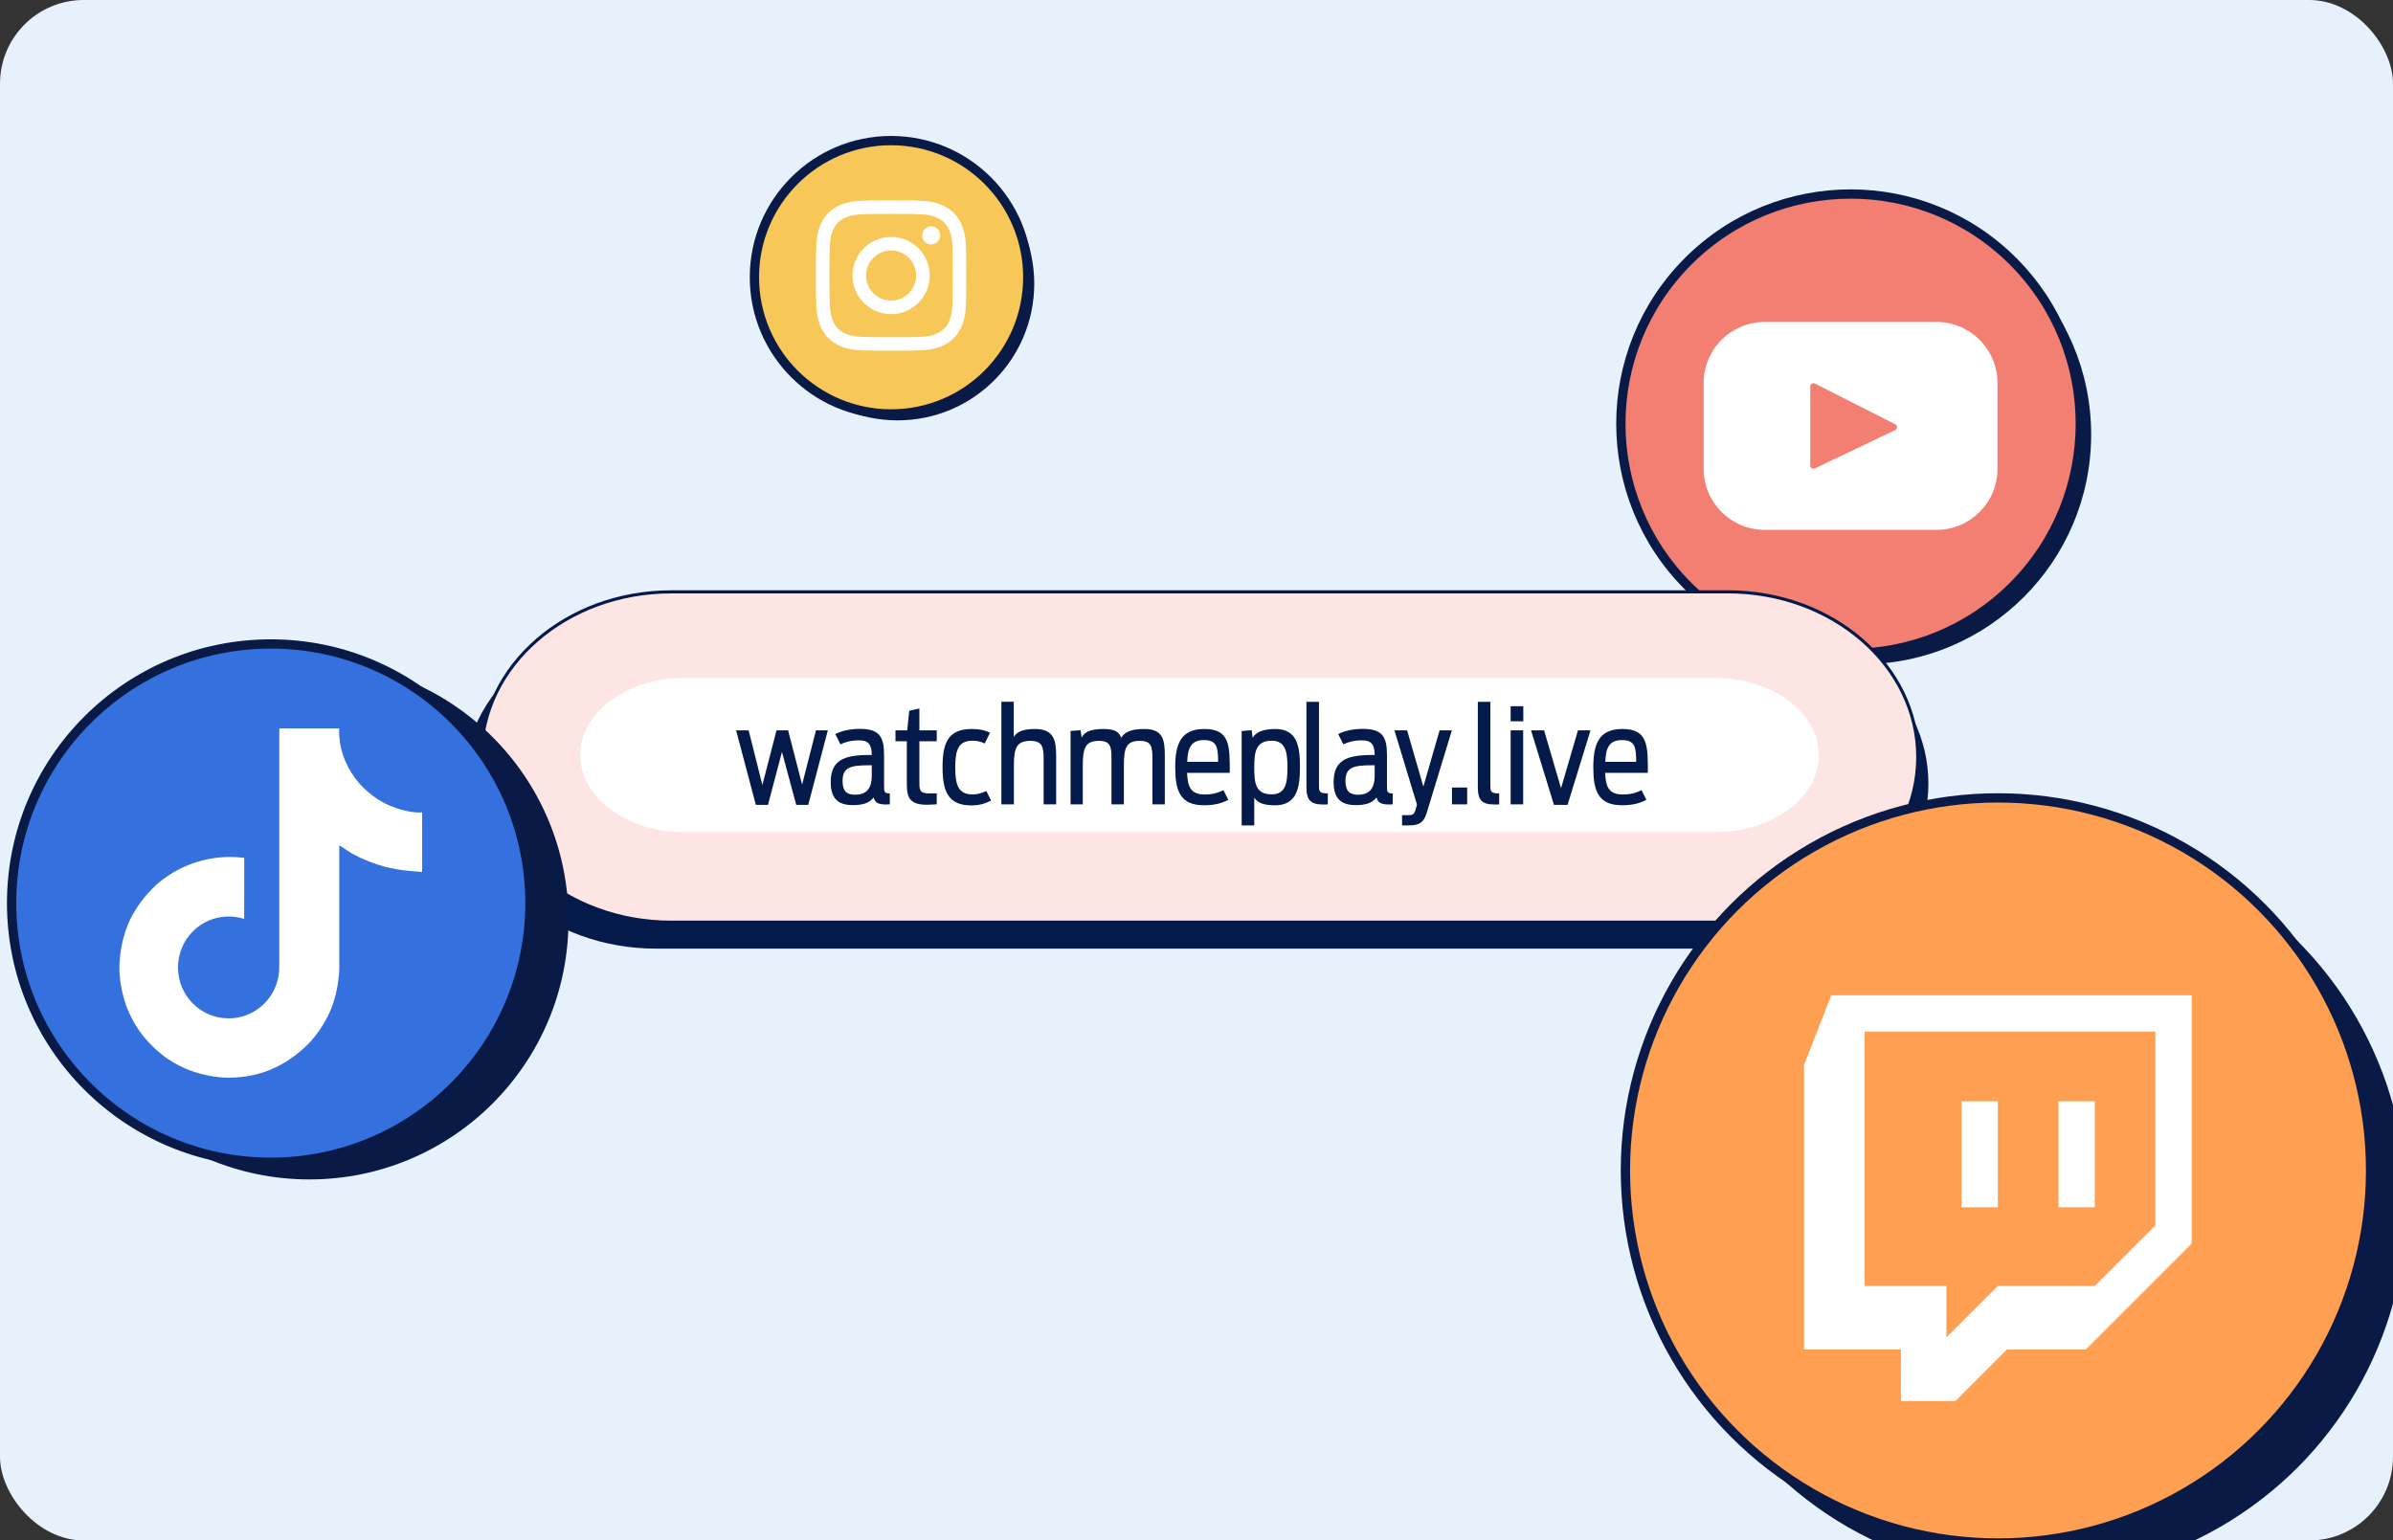 <?xml version="1.0" encoding="UTF-8"?><svg id="Layer_1" xmlns="http://www.w3.org/2000/svg" width="700.82" height="451.18" xmlns:xlink="http://www.w3.org/1999/xlink" viewBox="0 0 700.82 451.18"><rect x="0" y="0" width="700.82" height="451.18" fill="#333333" stroke="none"/><defs><style>.cls-1{stroke:#031a4a;stroke-width:.91px;}.cls-1,.cls-2,.cls-3{fill:none;}.cls-2{stroke:#091a47;stroke-miterlimit:10;stroke-width:2.72px;}.cls-4{clip-path:url(#clippath);}.cls-3,.cls-5,.cls-6,.cls-7,.cls-8,.cls-9,.cls-10,.cls-11,.cls-12,.cls-13,.cls-14{stroke-width:0px;}.cls-5{fill:#f7c758;}.cls-6{fill:#ff9f51;}.cls-7{fill:#091a47;}.cls-15{clip-path:url(#clippath-1);}.cls-16{clip-path:url(#clippath-2);}.cls-8{fill:#f37f73;}.cls-9{fill:#031a4a;}.cls-10{fill-rule:evenodd;}.cls-10,.cls-11{fill:#fff;}.cls-12{fill:#3571de;}.cls-13{fill:#fde5e3;}.cls-14{fill:#e7f1fc;}</style><clipPath id="clippath"><rect class="cls-3" width="700.82" height="451.18" rx="24.51" ry="24.51"/></clipPath><clipPath id="clippath-1"><rect class="cls-3" width="700.82" height="451.18" rx="24.51" ry="24.51"/></clipPath><clipPath id="clippath-2"><rect class="cls-3" x="170.55" y="198.81" width="352.72" height="43.57"/></clipPath></defs><g class="cls-4"><rect class="cls-14" width="700.82" height="451.18" rx="24.51" ry="24.51"/><circle class="cls-7" cx="545.14" cy="127.28" r="67.28"/><polygon class="cls-7" points="579.4 127.28 550.84 143.78 522.27 160.27 522.27 127.28 522.27 94.3 550.84 110.79 579.4 127.28"/><circle class="cls-8" cx="541.97" cy="124.11" r="67.28" transform="translate(70.98 419.58) rotate(-45)"/><circle class="cls-2" cx="541.97" cy="124.11" r="67.28" transform="translate(70.98 419.58) rotate(-45)"/><path class="cls-11" d="M567.12,94.3h-50.31c-9.87,0-17.87,8-17.87,17.87v25.15c0,9.87,8,17.87,17.87,17.87h50.31c9.87,0,17.87-8,17.87-17.87v-25.15c0-9.87-8-17.87-17.87-17.87ZM555.04,125.97l-23.53,11.22c-.63.3-1.35-.16-1.35-.85v-23.15c0-.7.74-1.16,1.37-.84l23.53,11.92c.7.35.69,1.36-.02,1.7Z"/><g class="cls-15"><path class="cls-9" d="M192.13,181.08h316.2c31.16,0,56.42,21.66,56.42,48.38s-25.25,48.38-56.42,48.38H192.13c-31.16,0-56.42-21.67-56.42-48.38s25.25-48.38,56.42-48.38"/><path class="cls-13" d="M196.56,173.34h309.47c30.71,0,55.61,21.66,55.61,48.38s-24.89,48.38-55.61,48.38H196.56c-30.72,0-55.61-21.66-55.61-48.38s24.89-48.37,55.61-48.37"/><path class="cls-1" d="M196.56,173.34h309.47c30.71,0,55.61,21.66,55.61,48.38s-24.89,48.38-55.61,48.38H196.56c-30.72,0-55.61-21.66-55.61-48.38s24.89-48.37,55.61-48.37"/><path class="cls-11" d="M200.36,198.56h301.88c16.81,0,30.44,10.11,30.44,22.59s-13.63,22.59-30.44,22.59H200.36c-16.81,0-30.44-10.11-30.44-22.59s13.63-22.59,30.44-22.59"/><g class="cls-16"><polygon class="cls-9" points="221.36 235.74 224.91 235.74 229.01 220.23 233.19 235.74 236.7 235.74 242.44 213.91 238.97 213.91 234.91 229.8 230.81 213.91 227.41 213.91 223.27 229.92 219.25 213.91 215.58 213.91 221.36 235.74"/><path class="cls-9" d="M250.47,232.77c-2.38,0-3.71-.94-3.71-4.06,0-3.94,2.3-4.57,7.69-4.57h.86v3.04c0,4.45-2.23,5.58-4.84,5.58ZM249.73,235.81c2.85,0,4.84-.55,6.13-2.26.39,1.6,1.37,2.07,3.71,2.07.35,0,.7,0,1.02-.04v-3.2c-1.56,0-1.68-.43-1.68-2.11v-9.14c0-5.27-1.29-7.65-7.07-7.65-3.08,0-5.54.66-7.22,1.52l1.52,3.01c1.25-.62,3.08-1.17,5.35-1.17,3.12,0,3.75,1.44,3.83,4.29h-.9c-7.42,0-11.13,1.64-11.13,7.93,0,4.22,1.6,6.75,6.44,6.75Z"/><path class="cls-9" d="M262.26,217.11h3.32v12.69c0,4.06,1.09,5.9,5.94,5.9.47,0,2.26-.08,2.81-.12v-3.2h-2.42c-2.38,0-2.66-1.01-2.66-2.93v-12.34h5.08v-3.2h-5.08v-6.4l-2.97.66-.59,5.74h-3.44v3.2Z"/><path class="cls-9" d="M372.44,232.65c-4.72,0-5.12-3.24-5.12-7.81s.43-7.89,5.12-7.89c4.06,0,4.61,3.28,4.61,7.89s-.59,7.81-4.61,7.81ZM363.65,241.75h3.67v-8.12c.98,1.41,2.5,2.23,6.09,2.23,6.44,0,7.3-5.19,7.3-11.17s-.74-11.17-7.19-11.17c-3.87,0-5.74,1.05-6.68,2.54l-.27-2.19-2.93.23v27.65ZM352.61,216.76c4.02,0,4.06,2.46,4.14,6.36h-9.06c.16-3.98,1.05-6.36,4.92-6.36ZM352.61,235.85c3.36,0,5.43-.7,7.11-1.6l-1.41-2.81c-1.29.58-2.69,1.25-5.51,1.25-4.06,0-5-2.23-5.15-6.33h12.5c.04-8.08,0-12.85-7.46-12.85-6.91,0-8.51,4.45-8.51,11.17s1.29,11.17,8.43,11.17ZM313.52,235.58h3.59v-11.4c0-5,.7-7.19,4.73-7.19,3.51,0,3.67,1.84,3.67,5.31v13.28h3.63v-11.4c0-5.04.66-7.19,4.65-7.19,3.55,0,3.71,1.84,3.71,5.31v13.28h3.63v-14.1c0-4.72-.43-7.97-6.05-7.97-4.02,0-5.82,1.01-6.72,2.58-.55-1.48-1.48-2.58-5.23-2.58-3.98,0-5.54,1.01-6.36,2.5l-.31-2.15-2.93.23v21.48ZM293.26,235.58h3.67v-11.4c0-5.08.78-7.19,4.84-7.19,3.51,0,3.87,1.84,3.87,5.31v13.28h3.67v-14.1c0-4.72-.7-7.97-6.25-7.97-3.83,0-5.39,1.05-6.17,2.34v-10.31h-3.63v30.03ZM284.44,235.89c2.38,0,3.94-.47,5.82-1.41l-1.41-2.81c-1.09.51-2.34,1.01-4.02,1.01-4.18,0-5.08-2.77-5.08-7.93s.98-7.81,5.04-7.81c1.37,0,2.5.27,3.59.82l1.56-3.16c-1.41-.7-3.08-1.09-5.31-1.09-7.15,0-8.59,4.33-8.59,11.17s1.48,11.21,8.4,11.21Z"/><path class="cls-9" d="M388.86,235.58v-3.2c-2.46,0-2.58-.55-2.58-2.3v-24.52h-3.67v24.95c0,3.83,1.17,5.12,4.96,5.12.74,0,1.09,0,1.29-.04Z"/><path class="cls-9" d="M397.75,232.77c-2.38,0-3.71-.94-3.71-4.06,0-3.94,2.3-4.57,7.69-4.57h.86v3.04c0,4.45-2.23,5.58-4.84,5.58ZM397.01,235.81c2.85,0,4.84-.55,6.13-2.26.39,1.6,1.37,2.07,3.71,2.07.35,0,.7,0,1.02-.04v-3.2c-1.56,0-1.68-.43-1.68-2.11v-9.14c0-5.27-1.29-7.65-7.07-7.65-3.08,0-5.54.66-7.22,1.52l1.52,3.01c1.25-.62,3.08-1.17,5.35-1.17,3.12,0,3.75,1.44,3.83,4.29h-.9c-7.42,0-11.13,1.64-11.13,7.93,0,4.22,1.6,6.75,6.44,6.75Z"/><path class="cls-9" d="M410.6,241.75h1.91c2.93,0,4.41-.66,5.31-3.63l7.38-24.21h-3.59l-4.76,16.48-4.76-16.48h-3.71l6.6,21.75-.47,1.68c-.31,1.02-.74,1.41-1.91,1.41h-1.99v3.01Z"/><rect class="cls-9" x="425.23" y="230.66" width="4.45" height="4.92"/><path class="cls-9" d="M439.05,235.58v-3.2c-2.46,0-2.58-.55-2.58-2.3v-24.52h-3.67v24.95c0,3.83,1.17,5.12,4.96,5.12.74,0,1.09,0,1.29-.04Z"/><path class="cls-9" d="M442.41,211.25h3.71v-4.41h-3.71v4.41ZM442.41,235.58h3.67v-21.67h-3.67v21.67Z"/><polygon class="cls-9" points="455.1 235.74 459.08 235.74 465.8 213.91 462.13 213.91 457.17 230.86 452.21 213.91 448.38 213.91 455.1 235.74"/><path class="cls-9" d="M475.05,216.76c4.02,0,4.06,2.46,4.14,6.36h-9.06c.16-3.98,1.05-6.36,4.92-6.36ZM475.05,235.85c3.36,0,5.43-.7,7.11-1.6l-1.41-2.81c-1.29.58-2.69,1.25-5.51,1.25-4.06,0-5-2.23-5.15-6.33h12.5c.04-8.08,0-12.85-7.46-12.85-6.91,0-8.51,4.45-8.51,11.17s1.29,11.17,8.43,11.17Z"/></g></g><circle class="cls-7" cx="90.59" cy="269.54" r="75.9"/><polygon class="cls-7" points="129.23 269.54 97.01 288.15 64.78 306.75 64.78 269.54 64.78 232.34 97.01 250.94 129.23 269.54"/><circle class="cls-12" cx="79.3" cy="264.51" r="75.9"/><circle class="cls-2" cx="79.3" cy="264.51" r="75.9"/><path class="cls-11" d="M112.59,235.23c-.69-.36-1.36-.75-2.01-1.17-1.89-1.25-3.63-2.73-5.17-4.39-3.86-4.41-5.3-8.89-5.83-12.03h.02c-.44-2.6-.26-4.29-.23-4.29h-17.57v67.94c0,.91,0,1.81-.04,2.7,0,.11-.01.21-.02.33v.15s-.01.04-.01.04c-.38,4.95-3.19,9.39-7.51,11.84-2.22,1.26-4.72,1.92-7.27,1.92-8.19,0-14.82-6.67-14.82-14.92s6.63-14.92,14.82-14.92c1.55,0,3.09.24,4.56.72l.02-17.89c-9.04-1.17-18.16,1.5-25.15,7.36-3.03,2.63-5.57,5.77-7.52,9.28-.74,1.28-3.54,6.42-3.88,14.76-.21,4.73,1.21,9.64,1.89,11.66v.04c.43,1.19,2.08,5.27,4.77,8.7,2.17,2.75,4.73,5.17,7.61,7.18v-.04l.04.04c8.51,5.78,17.94,5.4,17.94,5.4,1.63-.07,7.1,0,13.31-2.94,6.89-3.26,10.81-8.12,10.81-8.12,2.51-2.9,4.5-6.21,5.89-9.79,1.59-4.18,2.12-9.19,2.12-11.19v-36.04c.21.13,3.05,2.01,3.05,2.01,0,0,4.09,2.62,10.47,4.33,4.58,1.21,10.75,1.47,10.75,1.47v-17.44c-2.16.23-6.55-.45-11.04-2.69h0Z"/><circle class="cls-7" cx="595.65" cy="352.72" r="109.12"/><polygon class="cls-7" points="651.21 352.72 604.88 379.46 558.55 406.21 558.55 352.72 558.55 299.22 604.88 325.97 651.21 352.72"/><circle class="cls-6" cx="585.14" cy="342.81" r="109.12"/><circle class="cls-2" cx="585.14" cy="342.81" r="109.12"/><path class="cls-10" d="M536.32,291.5l-7.99,20.4v83.37h28.38v15.08h15.97l15.08-15.08h23.06l31.04-31.04v-72.73h-105.55.01ZM631.23,358.91l-17.74,17.73h-28.38l-15.08,15.08v-15.08h-23.95v-74.5h85.15v56.77ZM613.49,322.54v31.04h-10.64v-31.04h10.64ZM585.1,322.54v31.04h-10.64v-31.04h10.64Z"/><circle class="cls-7" cx="262.86" cy="83.09" r="40.03"/><polygon class="cls-7" points="283.24 83.09 266.24 92.91 249.25 102.72 249.25 83.09 249.25 63.47 266.24 73.28 283.24 83.09"/><circle class="cls-5" cx="260.97" cy="81.21" r="40.03"/><circle class="cls-2" cx="260.97" cy="81.21" r="40.03"/><path class="cls-11" d="M260.97,62.65c5.88,0,6.58.02,8.9.13,5.97.27,8.75,3.1,9.03,9.03.11,2.32.13,3.02.13,8.9s-.02,6.58-.13,8.9c-.27,5.92-3.05,8.75-9.03,9.03-2.32.11-3.02.13-8.9.13s-6.58-.02-8.9-.13c-5.98-.27-8.75-3.12-9.03-9.03-.11-2.32-.13-3.02-.13-8.9s.02-6.57.13-8.9c.27-5.92,3.05-8.75,9.03-9.03,2.32-.1,3.02-.13,8.9-.13ZM260.97,58.68c-5.98,0-6.73.03-9.08.13-8,.37-12.44,4.8-12.81,12.81-.11,2.35-.13,3.1-.13,9.08s.03,6.73.13,9.08c.37,8,4.8,12.44,12.81,12.81,2.35.11,3.1.13,9.08.13s6.73-.03,9.08-.13c7.99-.37,12.45-4.8,12.81-12.81.11-2.35.13-3.1.13-9.08s-.03-6.73-.13-9.08c-.36-7.99-4.8-12.44-12.81-12.81-2.35-.11-3.1-.13-9.08-.13ZM260.97,69.39c-6.24,0-11.31,5.06-11.31,11.31s5.06,11.31,11.31,11.31,11.31-5.06,11.31-11.31-5.06-11.31-11.31-11.31ZM260.97,88.04c-4.05,0-7.34-3.28-7.34-7.34s3.29-7.34,7.34-7.34,7.34,3.29,7.34,7.34-3.29,7.34-7.34,7.34ZM272.72,66.3c-1.46,0-2.64,1.18-2.64,2.64s1.18,2.64,2.64,2.64,2.64-1.18,2.64-2.64-1.18-2.64-2.64-2.64Z"/></g></svg>